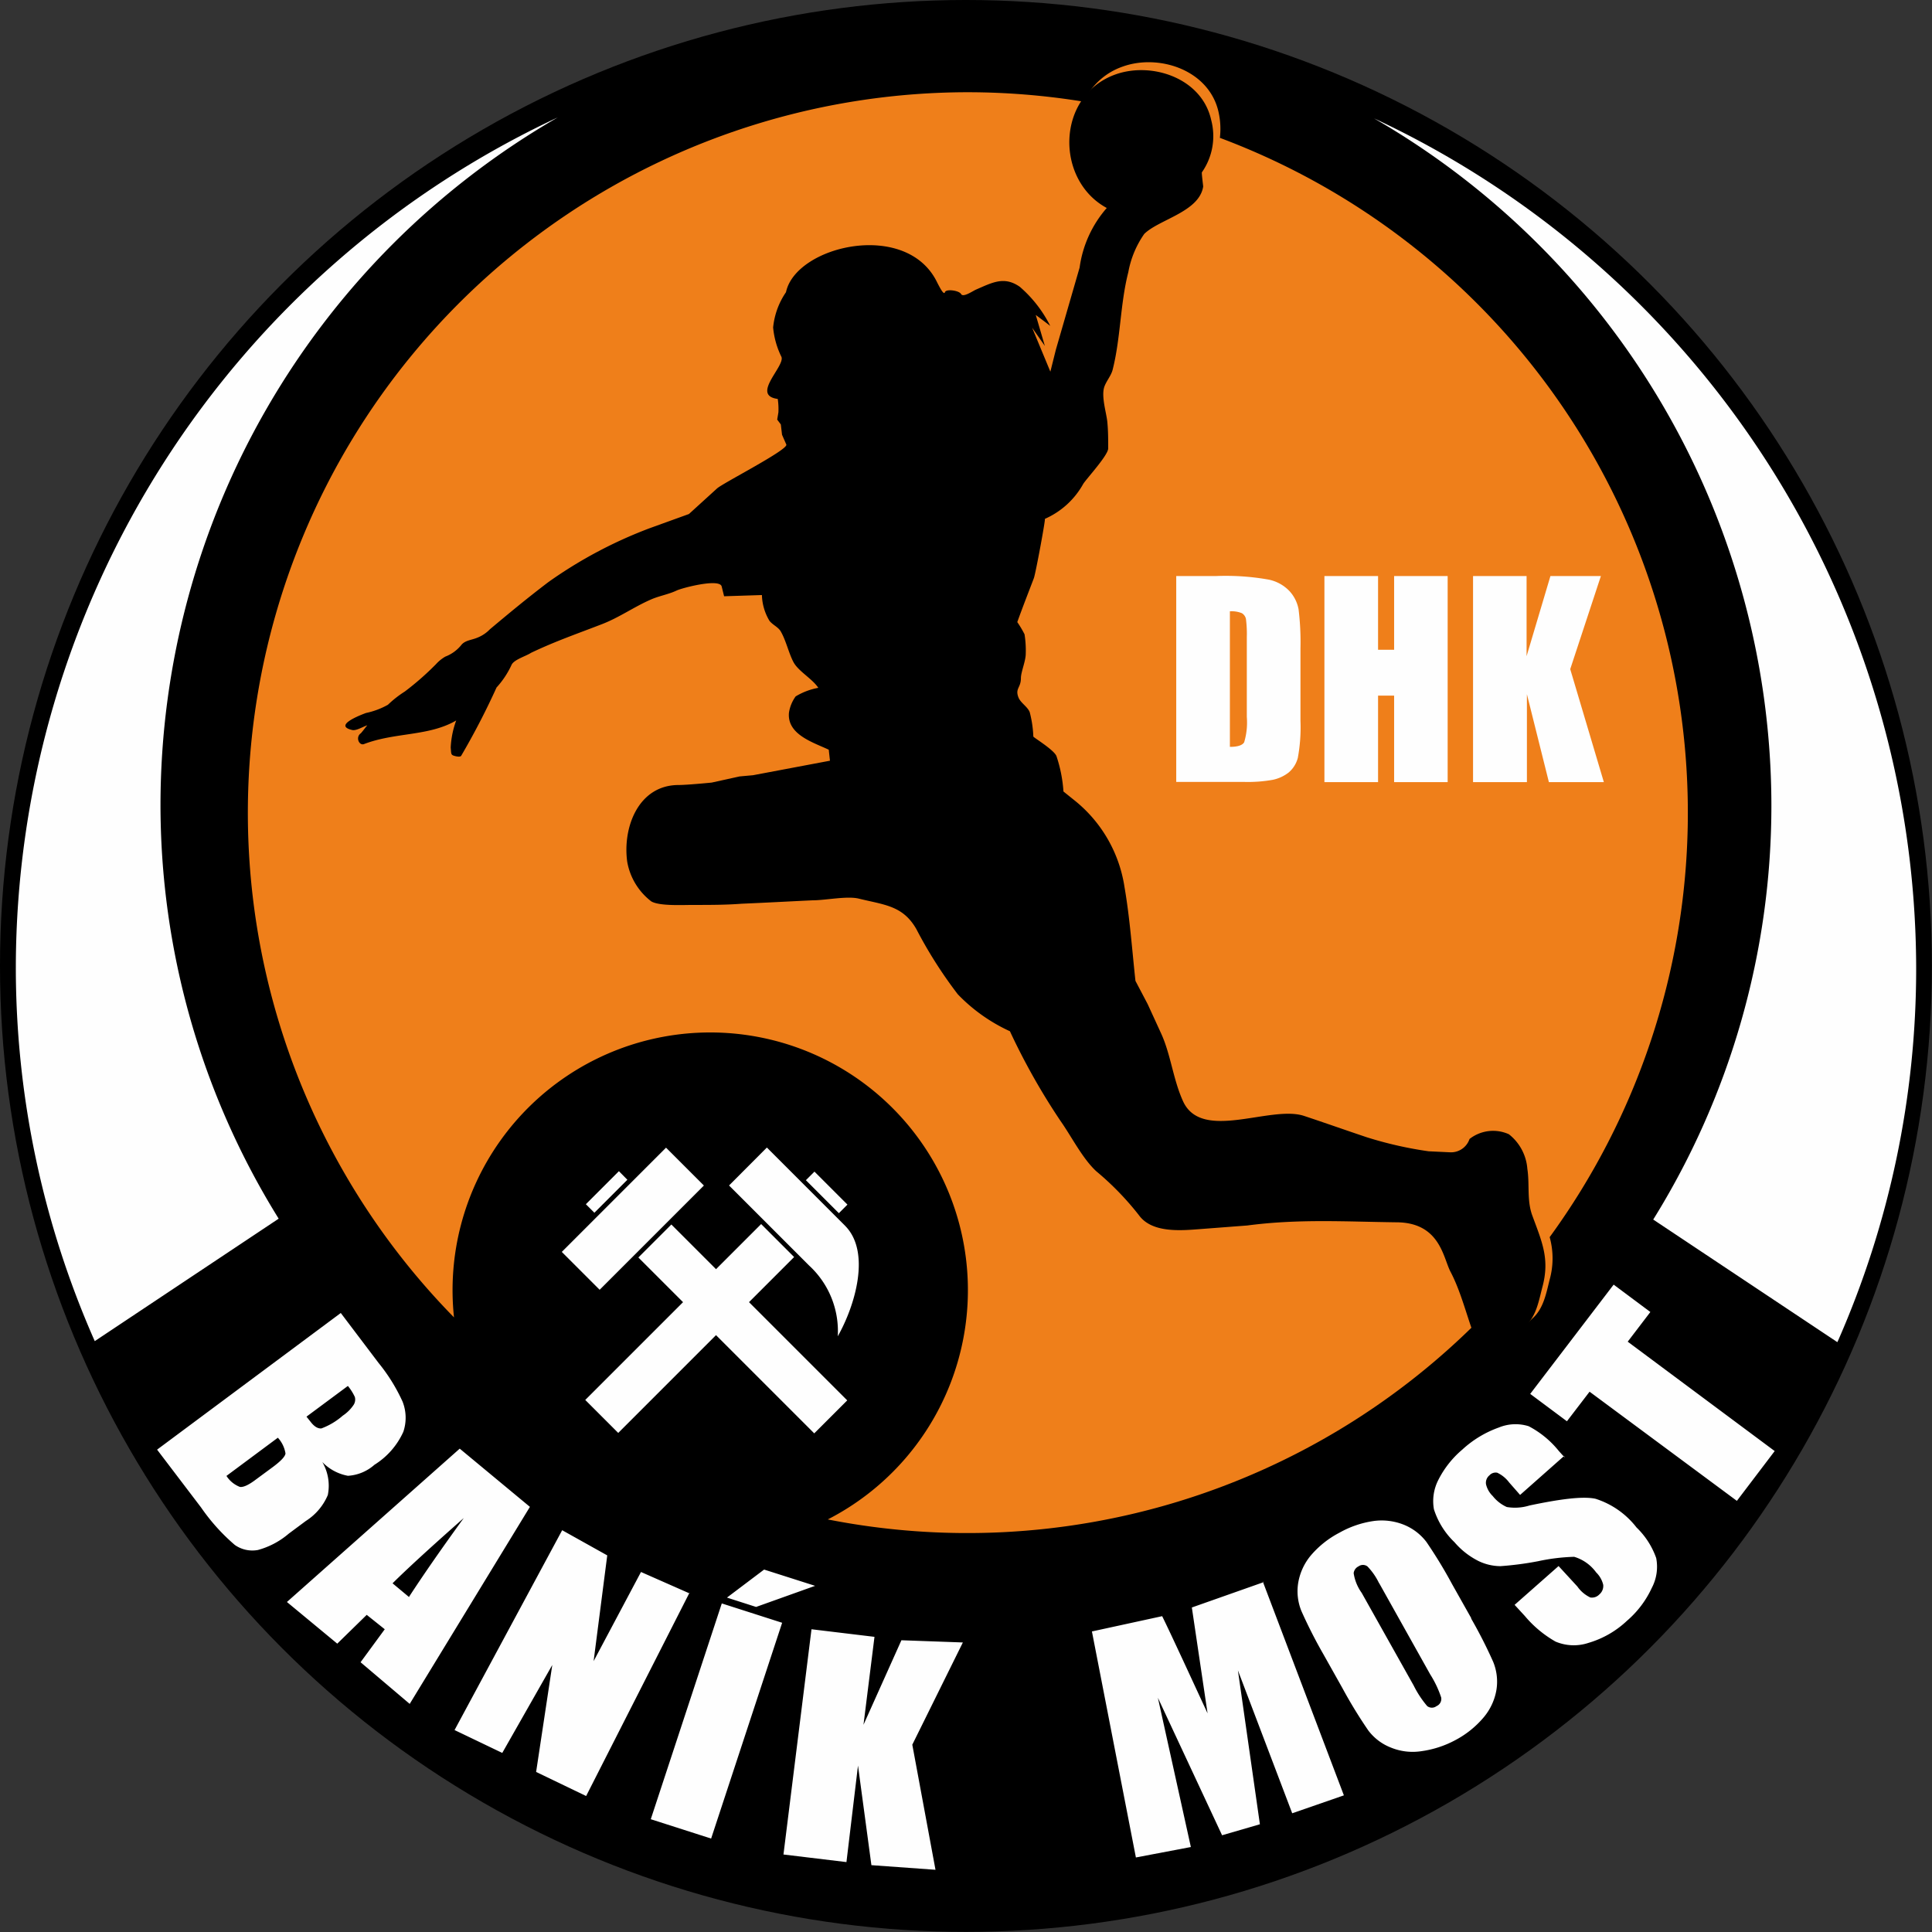 <svg xmlns="http://www.w3.org/2000/svg" viewBox="0 0 175.75 175.75"><rect x="0" y="0" width="175.75" height="175.75" fill="#333333" stroke="none"/><defs><style>.cls-1,.cls-3{fill:#fefefe;}.cls-1,.cls-2,.cls-4{fill-rule:evenodd;}.cls-2{fill:#ef7f1a;}</style></defs><g id="Vrstva_1" data-name="Vrstva 1"><circle cx="87.87" cy="87.87" r="87.87"/><path class="cls-1" d="M87.59,149.41l-4.6,9.3,2.11,11.38-5.83-.42-1.22-9.06L77,169.39l-5.73-.69,2.55-20.49,5.73.69-1,8L82,149.21l5.55.2Zm59.2-32.55,3.34,2.49-2.06,2.7L161.44,132,158,136.53,144.6,126.6l-2.06,2.69-3.34-2.49,7.59-9.94Zm-31.92,27,7.38,19.46-4.7,1.63-4.94-13,2,14-3.44,1-5.84-12.51,3,13.58-5,.95-4-20.56,6.39-1.39c.56,1.14,1.18,2.48,1.89,4l2.24,4.84-1.43-9.63,6.52-2.3Zm10.58.16a5.77,5.77,0,0,0-1.06-1.53.69.69,0,0,0-.81,0,.78.78,0,0,0-.44.62,4.12,4.12,0,0,0,.73,1.79l4.73,8.43a9.15,9.15,0,0,0,1.23,1.87.7.7,0,0,0,.85,0,.71.71,0,0,0,.42-.79,9.55,9.55,0,0,0-1-2.1L125.45,144Zm8.38,3.17-1.74-3.09a42.66,42.66,0,0,0-2.33-3.83,4.86,4.86,0,0,0-2.06-1.57,5.43,5.43,0,0,0-2.79-.33,8.93,8.93,0,0,0-3.07,1.06,8.67,8.67,0,0,0-2.6,2.07,5.24,5.24,0,0,0-1.15,2.52,4.76,4.76,0,0,0,.3,2.54,43.09,43.09,0,0,0,2,3.93l1.73,3.08a43,43,0,0,0,2.34,3.83,4.72,4.72,0,0,0,2.06,1.57,5.22,5.22,0,0,0,2.79.33,9.11,9.11,0,0,0,3.07-1,8.64,8.64,0,0,0,2.59-2.08,5.23,5.23,0,0,0,1.16-2.51,4.75,4.75,0,0,0-.3-2.54,43.08,43.08,0,0,0-2-3.93Zm-59.68-2.93-5.37,1.92-2.65-.85,3.38-2.55,4.64,1.48Zm-3,3.36-5.49-1.76-6.46,19.63,5.49,1.76,6.46-19.63Zm-8.43-2.73-9.4,18.49-4.55-2.19,1.47-9.73-4.55,8-4.34-2.08,9.79-18.18,4.1,2.29L54,151.11,58.31,143l4.42,1.95Zm-25.53.4q1.95-3,5-7.2-4.53,4-6.48,5.94l1.51,1.26Zm-11.92-14.5-4.67,3.47a2.53,2.53,0,0,0,1.22,1c.31.05.8-.17,1.47-.68l1.56-1.15c.72-.54,1.09-.94,1.12-1.21a2.74,2.74,0,0,0-.7-1.44Zm117.08,1.81-.55-.61a8.64,8.64,0,0,0-2.74-2.25,4,4,0,0,0-2.72.12,9.69,9.69,0,0,0-3.31,2,8.85,8.85,0,0,0-2.19,2.77,4.23,4.23,0,0,0-.4,2.66,7.13,7.13,0,0,0,1.87,3,7,7,0,0,0,2.18,1.71,4.64,4.64,0,0,0,2,.47,28.79,28.79,0,0,0,3.43-.45,17.79,17.79,0,0,1,3.28-.4,3.82,3.82,0,0,1,2,1.42,2.33,2.33,0,0,1,.64,1.12,1,1,0,0,1-.35.88.93.93,0,0,1-.82.28,3,3,0,0,1-1.18-1l-1.71-1.86-4,3.53.92,1a10.26,10.26,0,0,0,2.8,2.34,4.24,4.24,0,0,0,3,.12,8.64,8.64,0,0,0,3.49-2,8.81,8.81,0,0,0,2.27-3,4.13,4.13,0,0,0,.4-2.72,7.16,7.16,0,0,0-1.79-2.78,7.63,7.63,0,0,0-3.73-2.61c-1.11-.24-3.1,0-6,.61a4.48,4.48,0,0,1-2.07.14,3.39,3.39,0,0,1-1.28-1,2.17,2.17,0,0,1-.61-1.07.87.87,0,0,1,.31-.81.76.76,0,0,1,.71-.24,2.88,2.88,0,0,1,1.08.88l1,1.14,4-3.54ZM31.6,126.11l-3.72,2.76.36.45c.34.45.67.65,1,.62a6.27,6.27,0,0,0,1.94-1.16,3.51,3.51,0,0,0,1-1,.9.9,0,0,0,.1-.7,4.73,4.73,0,0,0-.63-1ZM31,119.44,34.45,124a16.09,16.09,0,0,1,2.17,3.5,4,4,0,0,1,.07,2.75,6.87,6.87,0,0,1-2.63,3,4,4,0,0,1-2.41,1A4.32,4.32,0,0,1,29.32,133a4.26,4.26,0,0,1,.5,3,5.16,5.16,0,0,1-2,2.36l-1.55,1.15A7.22,7.22,0,0,1,23.46,141a2.77,2.77,0,0,1-2.1-.46,17.73,17.73,0,0,1-3.07-3.41l-4-5.26L31,119.44Zm17.21,17.64-6.39-5.3L26.1,145.73l4.58,3.79,2.68-2.62L35,148.21l-2.2,3L37.27,155l10.92-17.9Zm118.94-15A84.15,84.15,0,0,0,174.31,88,85.5,85.5,0,0,0,125,10.77a72.24,72.24,0,0,1,36.14,62.42,71.35,71.35,0,0,1-10.75,37.75l16.73,11.14ZM8.62,122l16.73-11.14A71.35,71.35,0,0,1,14.6,73.1,72.24,72.24,0,0,1,50.74,10.68a85.48,85.48,0,0,0-49.3,77.2A84.15,84.15,0,0,0,8.62,122Z"/><path class="cls-2" d="M88,8.39a66,66,0,0,1,10.59.86,6.11,6.11,0,0,1,3.53-3.19c3.3-1.19,7.88.3,8.73,4.14a7,7,0,0,1,.12,2.34,65.56,65.56,0,0,1,30,100,7.21,7.21,0,0,1,0,3.86c-.31,1.24-.56,2.64-1.55,3.52a6.29,6.29,0,0,1-4.25,1.81,14.39,14.39,0,0,1-.64-1.62,65.63,65.63,0,0,1-59.23,18.11,23.44,23.44,0,1,0-34-18.38A65.55,65.55,0,0,1,88,8.39Z"/><path class="cls-1" d="M107,52.4h3.65a22.31,22.31,0,0,1,4.78.33,3.62,3.62,0,0,1,1.89,1.06,3.33,3.33,0,0,1,.81,1.65A24.39,24.39,0,0,1,118.3,59v6.56a15.11,15.11,0,0,1-.24,3.38,2.6,2.6,0,0,1-.83,1.33,3.51,3.51,0,0,1-1.46.67,13,13,0,0,1-2.62.19H107V52.4Zm4.88,3.21V67.94c.7,0,1.14-.14,1.3-.42a6.27,6.27,0,0,0,.24-2.3V57.94a10.52,10.52,0,0,0-.08-1.64.81.81,0,0,0-.37-.52,2.46,2.46,0,0,0-1.09-.17Zm19.81-3.21V71.15h-4.87V63.28h-1.46v7.87h-4.88V52.4h4.88v6.71h1.46V52.4Zm13.94,0-2.79,8.47,3.06,10.28h-5l-2-8v8H134V52.4h4.87v7.29l2.17-7.29Z"/><path class="cls-1" d="M53.3,109.54l3-3,.77.78-3,3-.78-.78Zm7.77,1.85,16,16-3,3-16-16Z"/><rect class="cls-3" x="50.87" y="108.42" width="13.41" height="4.87" transform="translate(-61.53 73.19) rotate(-45)"/><path class="cls-1" d="M74.09,106.58l3,3-.78.78-3-3,.78-.78Zm-1.85,7.77-16,16-3-3,16-16Z"/><path class="cls-1" d="M66.32,107.84l3.44-3.45,7.11,7.11c2.37,2.38.93,7.25-.66,10.06a8.11,8.11,0,0,0-2.6-6.43Z"/><path class="cls-4" d="M139.4,110.6c-.52-1.38-.24-2.85-.46-4.27a4.42,4.42,0,0,0-1.68-3.15,3.48,3.48,0,0,0-3.58.43,1.78,1.78,0,0,1-1.82,1.21l-1.9-.09a34.9,34.9,0,0,1-5.64-1.28c-1.91-.64-3.8-1.31-5.7-1.94-3.05-1-9.3,2.39-11-1.33-.91-2-1.11-4.24-2-6.18l-1.22-2.66-1.11-2.11c-.31-2.85-.51-5.73-1-8.56a12.49,12.49,0,0,0-4.63-7.93L96.74,72a12.68,12.68,0,0,0-.64-3.23C95.85,68.19,94,67.08,94,67a10.17,10.17,0,0,0-.33-2.22c-.2-.49-.77-.8-1-1.28-.37-.88.2-.9.2-1.81,0-.56.44-1.55.44-2.22a9.27,9.27,0,0,0-.11-1.77,9.57,9.57,0,0,0-.66-1.11c.48-1.34,1-2.66,1.51-4,.17-.48,1.08-5.4,1-5.39a7.39,7.39,0,0,0,3.5-3.2c.38-.56,2.28-2.62,2.26-3.22,0-.8,0-1.61-.08-2.41s-.56-2.29-.28-3.16c.18-.53.6-1,.75-1.52.75-2.9.69-6,1.44-8.93a8.81,8.81,0,0,1,1.45-3.48c1.35-1.33,5-2,5.36-4.31,0-.09-.14-1.12-.12-1.29a5.74,5.74,0,0,0,.85-4.76c-.85-3.84-5.43-5.33-8.73-4.14-5.39,1.95-5.47,9.6-.77,12.14a10.37,10.37,0,0,0-2.47,5.42l-2.16,7.47-.5,2-1.66-4,1.16,1.66c-.28-.94-.55-1.88-.83-2.82.44.33.89.66,1.32,1a11.52,11.52,0,0,0-2.77-3.56c-1.43-1-2.51-.38-4,.26-.32.15-1.16.73-1.34.4s-1.37-.49-1.47-.17-.49-.47-.7-.87c-2.75-5.75-12.87-3.37-13.76.87a6.84,6.84,0,0,0-1.17,3.21,7.59,7.59,0,0,0,.76,2.68c.31.88-2.8,3.5-.34,3.82a6.24,6.24,0,0,1,.06,1.22s-.11.66-.11.66l.33.44.11.94.39.89c.19.47-5.8,3.52-6.31,4l-2.55,2.32L59.1,48.05a40.61,40.61,0,0,0-9.2,4.89c-2,1.52-3.55,2.81-5.33,4.3a3.23,3.23,0,0,1-1.15.77c-.53.22-1.06.23-1.42.62a3.45,3.45,0,0,1-1.49,1.1,3.57,3.57,0,0,0-.86.7,25.63,25.63,0,0,1-2.83,2.48,9.61,9.61,0,0,0-1.53,1.2,7,7,0,0,1-2,.75c-.4.15-3.06,1.14-1.24,1.55.36.08,1-.32,1.36-.43-.25.3-.32.42-.58.72-.5.34-.19,1.11.25,1C35.91,66.6,39,67,41.5,65.54A8.21,8.21,0,0,0,41,68c.05.51,0,.65.27.74s.63.14.69,0a67.28,67.28,0,0,0,3.21-6.2,8,8,0,0,0,1.37-2.07c.24-.48,1.31-.78,1.76-1.08,2.22-1.06,4.21-1.74,6.48-2.62,1.55-.6,2.88-1.55,4.38-2.21.77-.35,1.63-.48,2.39-.84.44-.22,3.91-1.14,4.1-.37,0,0,.22.89.22.89l3.44-.11A4.8,4.8,0,0,0,70,56.48c.3.37.75.54,1,.92.5.84.74,2,1.18,2.83s1.7,1.5,2.26,2.34a6.11,6.11,0,0,0-2.06.78,3.4,3.4,0,0,0-.61,1.48c-.19,2,2.23,2.71,3.62,3.37l.11,1-7,1.32-1.22.11-2.54.56s-2.22.22-3,.22c-3.69,0-5.12,3.9-4.68,7A5.8,5.8,0,0,0,59.25,82c.77.45,3,.31,3.91.32,1.42,0,2.88,0,4.31-.11,2.15-.09,4.3-.21,6.45-.31,1.19,0,3.16-.42,4.22-.15,2.32.57,4,.63,5.22,2.77a40.19,40.19,0,0,0,3.77,5.93,15.55,15.55,0,0,0,4.74,3.36,60.12,60.12,0,0,0,4.61,8.17c1,1.42,2,3.42,3.25,4.57a26.07,26.07,0,0,1,3.88,4c1.17,1.61,3.75,1.4,5.53,1.26l4.32-.33c4.64-.61,8.86-.35,13.54-.29,4,0,4.28,3.23,4.95,4.5,1.11,2.1,1.66,4.85,2.55,6.75a6.29,6.29,0,0,0,4.25-1.81c1-.88,1.23-2.28,1.55-3.52C141,114.54,140.28,113,139.4,110.6Z"/></g></svg>